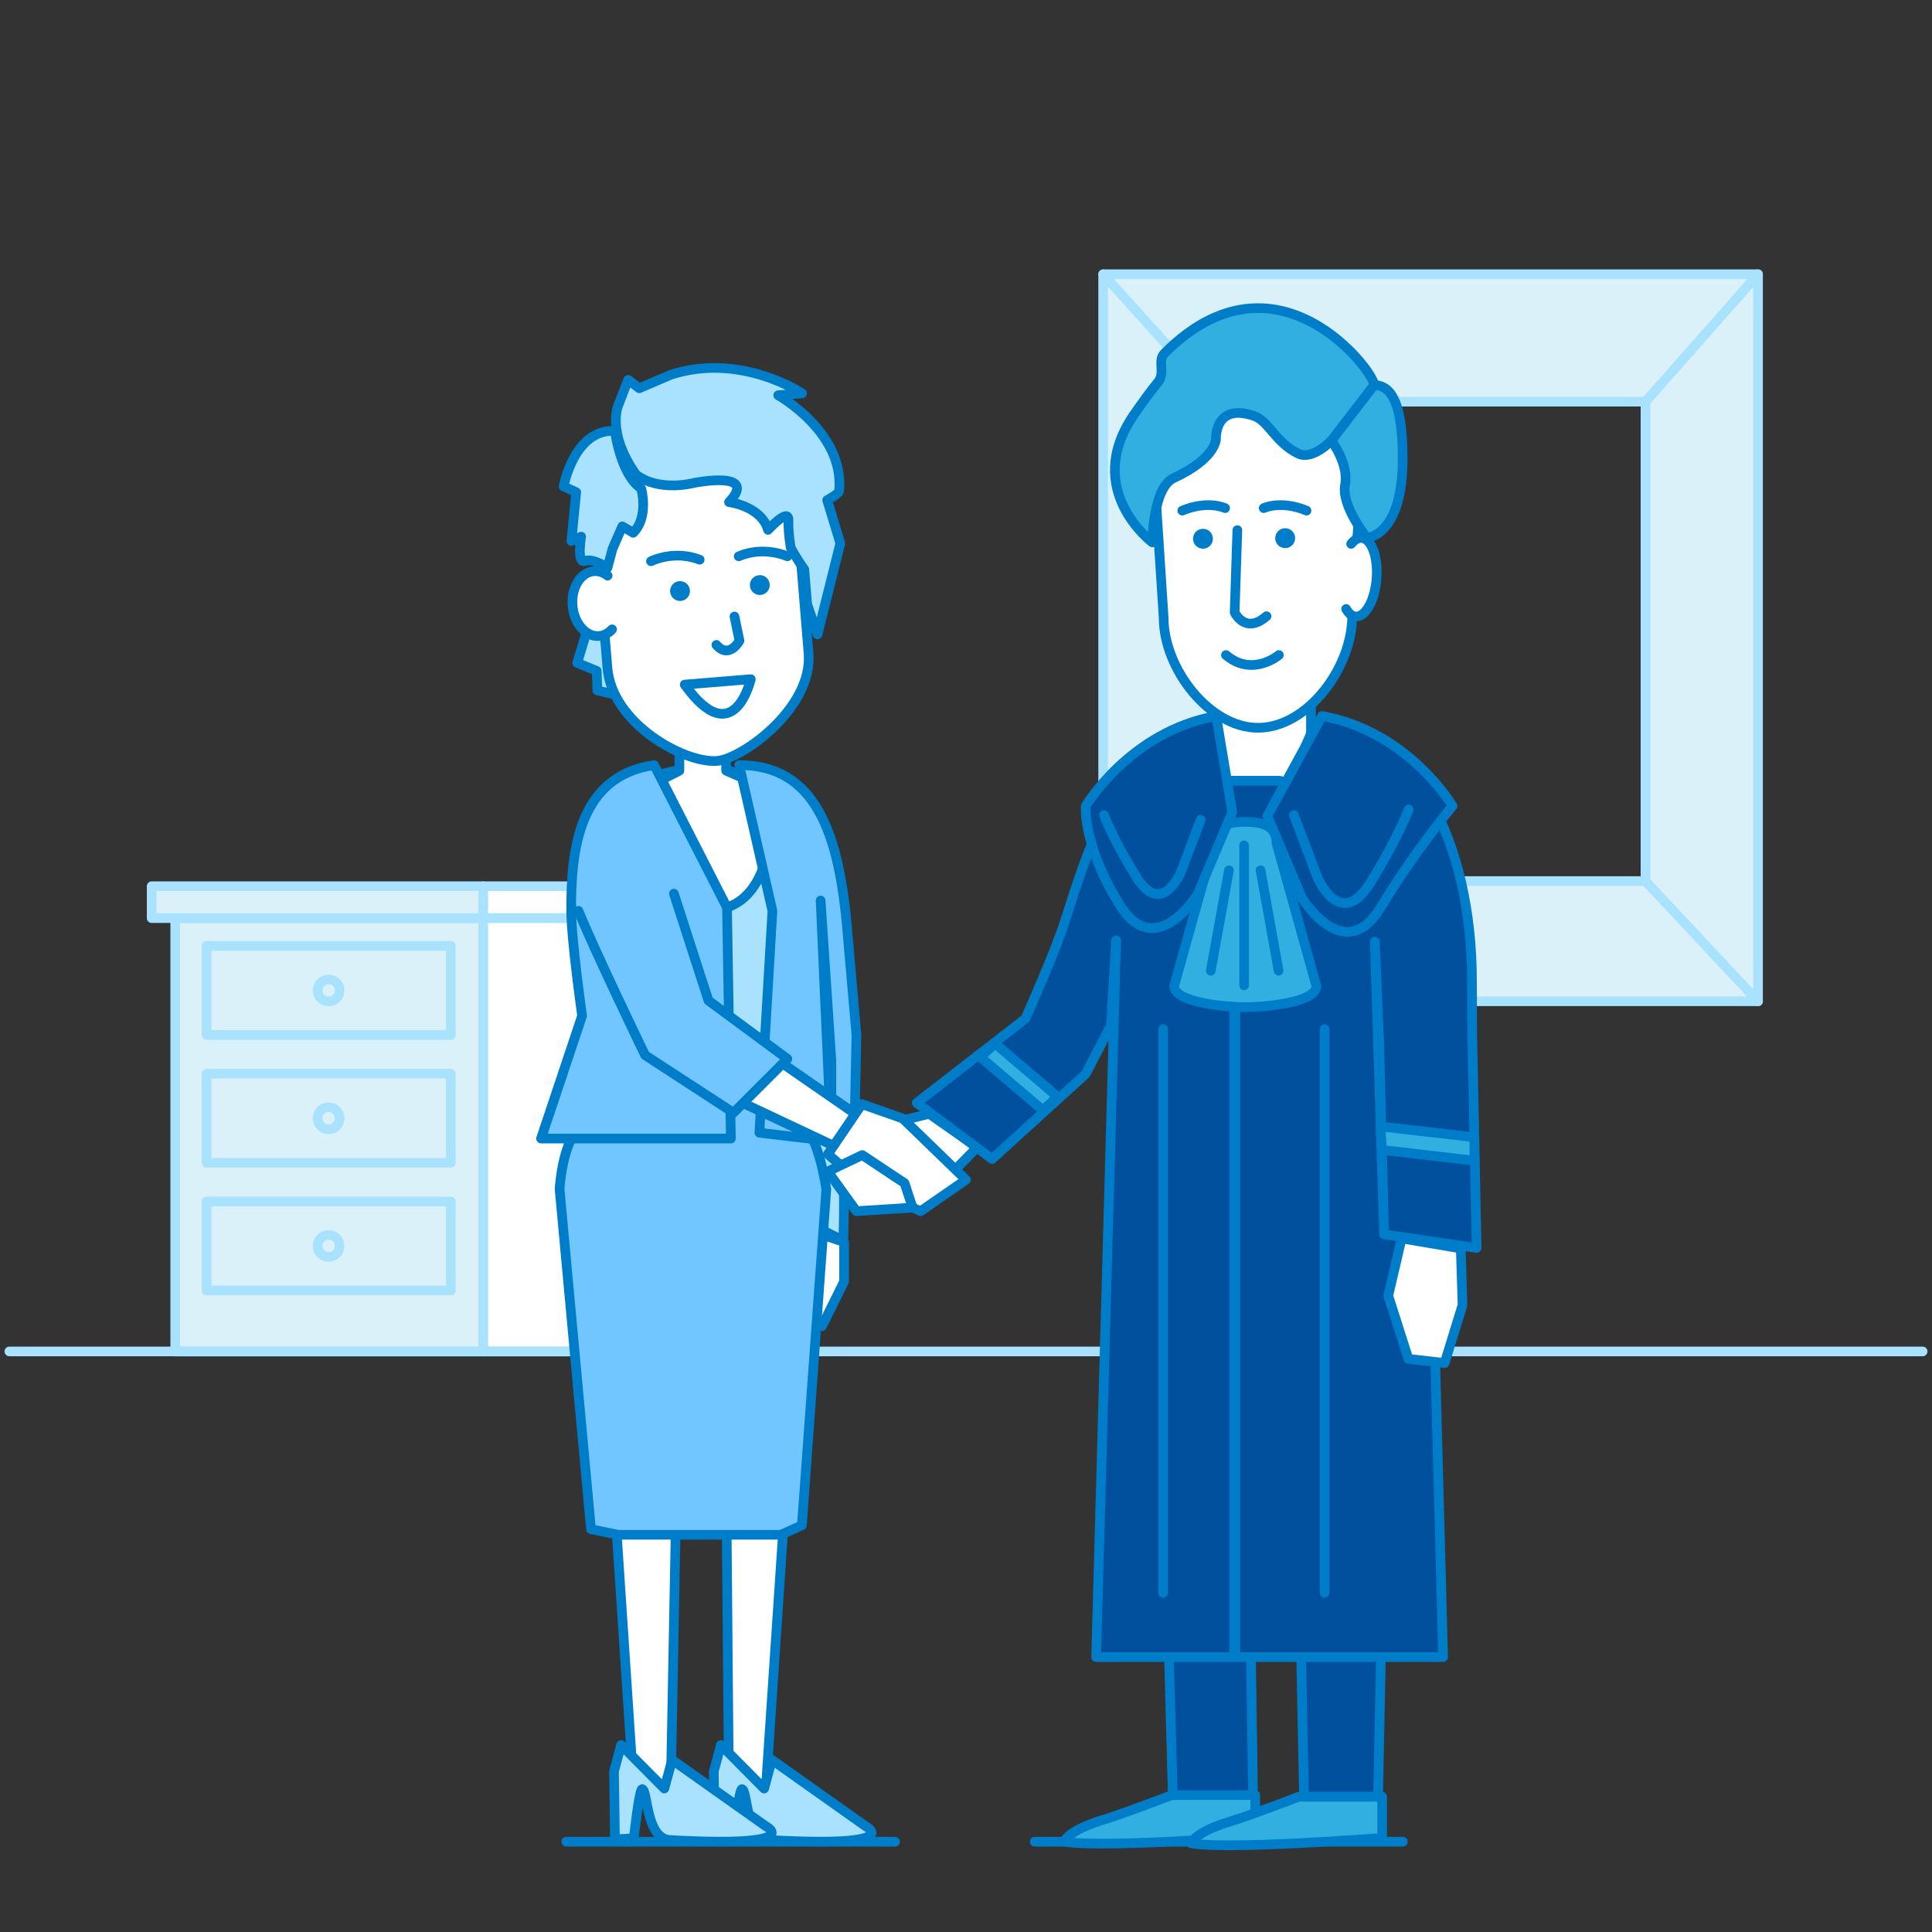 <?xml version="1.0" encoding="UTF-8"?><svg id="_2" xmlns="http://www.w3.org/2000/svg" viewBox="0 0 200 200"><rect x="0" y="0" width="200" height="200" fill="#333333" stroke="none"/><defs><style>.cls-1{stroke:#007dc8;}.cls-1,.cls-2{fill:none;stroke-linecap:round;stroke-linejoin:round;}.cls-2{stroke:#a9e2ff;}.cls-3{fill:#00509e;}.cls-4{fill:#007dc8;}.cls-5{fill:#fff;}.cls-6{fill:#71c6ff;}.cls-7{fill:#a9e2ff;}.cls-8{fill:#dbf1fa;}.cls-9{fill:#32afe1;}</style></defs><rect class="cls-8" x="18.14" y="95.05" width="31.9" height="44.86"/><rect class="cls-2" x="18.14" y="95.05" width="31.9" height="44.86"/><rect class="cls-8" x="15.7" y="91.74" width="34.33" height="3.3"/><rect class="cls-2" x="15.7" y="91.74" width="34.33" height="3.3"/><rect class="cls-5" x="50.03" y="91.74" width="21.2" height="3.3"/><rect class="cls-2" x="50.03" y="91.74" width="21.2" height="3.3"/><rect class="cls-5" x="50.03" y="95.05" width="18.87" height="44.86"/><rect class="cls-2" x="50.03" y="95.05" width="18.87" height="44.86"/><rect class="cls-8" x="21.38" y="97.92" width="25.29" height="9.22"/><rect class="cls-2" x="21.38" y="97.92" width="25.29" height="9.22"/><path class="cls-8" d="m35.16,102.53c0,.63-.51,1.14-1.14,1.14s-1.14-.51-1.14-1.14.51-1.14,1.14-1.14,1.14.51,1.14,1.14"/><path class="cls-2" d="m35.16,102.53c0,.63-.51,1.14-1.14,1.14s-1.14-.51-1.14-1.14.51-1.14,1.14-1.14,1.14.51,1.14,1.14Z"/><rect class="cls-8" x="21.38" y="111.15" width="25.29" height="9.22"/><rect class="cls-2" x="21.38" y="111.15" width="25.29" height="9.22"/><path class="cls-8" d="m35.16,115.76c0,.63-.51,1.14-1.14,1.14s-1.14-.51-1.14-1.14.51-1.14,1.14-1.14,1.14.51,1.14,1.14"/><path class="cls-2" d="m35.16,115.76c0,.63-.51,1.14-1.14,1.14s-1.14-.51-1.14-1.14.51-1.14,1.14-1.14,1.14.51,1.14,1.14Z"/><rect class="cls-8" x="21.38" y="124.37" width="25.29" height="9.22"/><rect class="cls-2" x="21.38" y="124.37" width="25.29" height="9.22"/><path class="cls-8" d="m35.16,128.98c0,.63-.51,1.14-1.14,1.14s-1.14-.51-1.14-1.14.51-1.14,1.14-1.14,1.14.51,1.14,1.14"/><path class="cls-2" d="m35.16,128.98c0,.63-.51,1.14-1.14,1.14s-1.14-.51-1.14-1.14.51-1.14,1.14-1.14,1.14.51,1.14,1.14Z"/><path class="cls-8" d="m114.2,103.65h67.79V28.39h-67.79v75.26Zm56.14-12.44h-44.22v-49.63h44.22v49.63Z"/><path class="cls-2" d="m114.2,103.65h67.79V28.39h-67.79v75.26Zm56.14-12.44h-44.22v-49.63h44.22v49.63Z"/><line class="cls-8" x1="114.2" y1="28.39" x2="126.11" y2="41.59"/><line class="cls-2" x1="114.2" y1="28.39" x2="126.11" y2="41.59"/><line class="cls-8" x1="181.99" y1="28.39" x2="170.34" y2="41.59"/><line class="cls-2" x1="181.99" y1="28.39" x2="170.34" y2="41.59"/><line class="cls-8" x1="181.99" y1="103.65" x2="170.34" y2="91.22"/><line class="cls-2" x1="181.99" y1="103.65" x2="170.34" y2="91.22"/><line class="cls-8" x1="114.2" y1="103.65" x2="126.11" y2="91.22"/><line class="cls-2" x1="114.2" y1="103.65" x2="126.11" y2="91.22"/><line class="cls-1" x1="58.62" y1="190.65" x2="92.66" y2="190.65"/><line class="cls-1" x1="107.11" y1="190.65" x2="145.23" y2="190.65"/><line class="cls-2" x1=".97" y1="139.9" x2="199.03" y2="139.9"/><polygon class="cls-5" points="101.15 118.77 95.22 124.83 93.55 125.07 88 123.06 90.95 116.6 96.19 115.3 101.15 118.77"/><polygon class="cls-1" points="101.15 118.77 95.22 124.83 93.55 125.07 88 123.06 90.95 116.6 96.19 115.3 101.15 118.77"/><polygon class="cls-5" points="65.6 185.15 69.44 185.15 70.03 153.9 70.22 126.4 75.03 126.85 75.19 154.32 75.46 185.15 79.28 185.15 81.33 154.62 83.63 122.76 61.63 122.76 63.52 153.9 65.6 185.15"/><polygon class="cls-1" points="65.6 185.15 69.44 185.15 70.03 153.9 70.22 126.4 75.03 126.85 75.19 154.32 75.46 185.15 79.28 185.15 81.33 154.62 83.63 122.76 61.63 122.76 63.52 153.9 65.6 185.15"/><polygon class="cls-5" points="84.02 127.44 84.02 136.44 85.09 137.29 87.38 132.67 87.38 128.58 84.02 127.44"/><polygon class="cls-1" points="84.02 127.44 84.02 136.44 85.09 137.29 87.38 132.67 87.38 128.58 84.02 127.44"/><path class="cls-7" d="m70.05,79.78s-10.16,1.38-10.16,11.1c0,2.64.17,3.47.17,8.24,0,8.41,1.75,5.56,1.75,5.56l-.31,3.75v-6.93l-.21-8.47v3.48l4.11,13.3h14.51l4.36-13v-4.28,34.39l3.03,1.51c.13-4.35.05-7.18.05-12.8,0-3.77-1.27-19.98-1.27-24.02,0-8.68-10.56-11.83-10.56-11.83l-.19,6.78-5.28-6.78Z"/><path class="cls-1" d="m70.05,79.78s-10.16,1.38-10.16,11.1c0,2.64.17,3.47.17,8.24,0,8.41,1.75,5.56,1.75,5.56l-.31,3.75v-6.93l-.21-8.47v3.48l4.11,13.3h14.51l4.36-13v-4.28,34.39l3.03,1.51c.13-4.35.05-7.18.05-12.8,0-3.77-1.27-19.98-1.27-24.02,0-8.68-10.56-11.83-10.56-11.83l-.19,6.78-5.28-6.78Z"/><path class="cls-7" d="m73.99,190.41l-.1-7.04.74-2.73,4.47,4.51.81-2.97,9.7,6.87s4.31,2.21-9.91,1.43c-2.54-.14-2.29-5.17-2.89-5.27-.31-.05-.87,5.09-.87,5.09l-1.94.11Z"/><path class="cls-1" d="m73.99,190.41l-.1-7.04.74-2.73,4.47,4.51.81-2.97,9.7,6.87s4.31,2.21-9.91,1.43c-2.54-.14-2.29-5.17-2.89-5.27-.31-.05-.87,5.09-.87,5.09l-1.94.11Z"/><path class="cls-7" d="m63.66,190.41l-.1-7.04.74-2.73,4.47,4.51.81-2.97,9.7,6.87s4.31,2.21-9.91,1.43c-2.54-.14-2.29-5.17-2.89-5.27-.31-.05-.87,5.09-.87,5.09l-1.94.11Z"/><path class="cls-1" d="m63.66,190.41l-.1-7.04.74-2.73,4.47,4.51.81-2.97,9.7,6.87s4.31,2.21-9.91,1.43c-2.54-.14-2.29-5.17-2.89-5.27-.31-.05-.87,5.09-.87,5.09l-1.94.11Z"/><path class="cls-6" d="m83.59,116.87c-1.4-2.19-4.24-4.58-4.24-4.58h-14.98s-2.93,2.01-4.75,4.72c-1.53,2.28-1.69,6.12-1.69,6.12l3.25,35.17,2.82.58h16.84l2.17-.98,2.53-34.77s-.54-4.07-1.95-6.26"/><path class="cls-1" d="m83.59,116.87c-1.4-2.19-4.24-4.58-4.24-4.58h-14.98s-2.93,2.01-4.75,4.72c-1.53,2.28-1.69,6.12-1.69,6.12l3.25,35.17,2.82.58h16.84l2.17-.98,2.53-34.77s-.54-4.07-1.95-6.26Z"/><path class="cls-5" d="m66.3,81.85s-1.92,13.23,7,12.4c7.79,0,6.59-12.4,6.59-12.4l-4.72-2.07v-3.9h-4.84v3.9l-4.04,2.07Z"/><path class="cls-1" d="m66.3,81.85s-1.92,13.23,7,12.4c7.79,0,6.59-12.4,6.59-12.4l-4.72-2.07v-3.9h-4.84v3.9l-4.04,2.07Z"/><rect class="cls-5" x="64.37" y="107.4" width="16.78" height="2.41"/><rect class="cls-1" x="64.37" y="107.4" width="16.78" height="2.41"/><polyline class="cls-1" points="66.44 82.5 65.1 88.83 69.08 86.69"/><path class="cls-6" d="m76.52,79.2l3.44,15.09-1.35,22.97,7.45.88-1.11-24.92,1.11,16.53v8.39l2.33,1.85.27-12.83-.95-10.85c-.85-10.07-3.3-17.11-11.19-17.11"/><path class="cls-1" d="m76.52,79.2l3.44,15.09-1.35,22.97,7.45.88-1.11-24.92,1.11,16.53v8.39l2.33,1.85.27-12.83-.95-10.85c-.85-10.07-3.3-17.11-11.19-17.11Z"/><path class="cls-6" d="m60.26,105.15s-1.12-7.87-1.13-10.86c-.03-6.25.76-13.96,8.59-15.09l7.54,14.75.4,23.91h-19.65l4.25-12.71"/><path class="cls-1" d="m60.26,105.15s-1.12-7.87-1.13-10.86c-.03-6.25.76-13.96,8.59-15.09l7.54,14.75.4,23.91h-19.65l4.25-12.71"/><polygon class="cls-5" points="77.42 108.98 77.97 107.99 89.04 115.65 86.7 118.8 75.66 113.6 76.32 111.66 77.42 108.98"/><polygon class="cls-1" points="77.42 108.98 77.97 107.99 89.04 115.65 86.7 118.8 75.66 113.6 76.32 111.66 77.42 108.98"/><path class="cls-6" d="m69.76,92.51l3.58,11.07,8.17,6.03-5.58,5.58-9.15-5.96s-5.14-10.62-6.9-14.94"/><path class="cls-1" d="m69.76,92.51l3.58,11.07,8.17,6.03-5.58,5.58-9.15-5.96s-5.14-10.62-6.9-14.94"/><polygon class="cls-7" points="60.71 65.46 59.75 68.62 61.77 69.45 61.84 71.48 64.86 72.17 65.81 68.19 61.11 62.71 60.71 65.46"/><polygon class="cls-1" points="60.71 65.46 59.75 68.62 61.77 69.45 61.84 71.48 64.86 72.17 65.81 68.19 61.11 62.71 60.71 65.46"/><path class="cls-5" d="m74.24,78.77h0c2.59-.21,9.93-5.48,9.46-11.15l-1.39-16.88c-.42-5.14-4.97-9-10.12-8.58l-2.1.17c-5.14.42-9,4.97-8.58,10.11l1.37,16.7c.47,5.77,7.97,9.9,11.35,9.63"/><path class="cls-1" d="m74.24,78.77h0c2.59-.21,9.93-5.48,9.46-11.15l-1.39-16.88c-.42-5.14-4.97-9-10.12-8.58l-2.1.17c-5.14.42-9,4.97-8.58,10.11l1.37,16.7c.47,5.77,7.97,9.9,11.35,9.63Z"/><path class="cls-1" d="m74.16,66.76c1.33,1.53,2.39-.44,2.39-.44l-.52-2.5"/><path class="cls-1" d="m70.88,70.87c5.1,7.12,6.84-.56,6.84-.56l-6.84.56Z"/><path class="cls-4" d="m77.87,59.9c-.37.43-.31,1.08.12,1.45.43.37,1.08.31,1.45-.12.37-.43.31-1.08-.12-1.45-.43-.37-1.08-.31-1.45.12"/><path class="cls-4" d="m70.07,62.16c.54.18,1.12-.11,1.3-.65.18-.54-.11-1.12-.65-1.3-.54-.18-1.12.11-1.3.65-.18.54.12,1.12.65,1.3"/><path class="cls-1" d="m81.51,57.59s-2.41-1.12-5.04,0"/><path class="cls-1" d="m67.39,58.1s2.37-1.2,5.04-.16"/><path class="cls-7" d="m65.83,49.11s1.94,1.83,6.13.86c0,0,6.62-1.3,3.51,2.01,0,0,3.33.4,4.04,2.87,0,0,2.14-2.35,2.11-1.01-.04,1.34.24,2.87.24,2.87,0,0,.59,1.13,1.4,2.23l.3,3.62,1.07,3.11,2.36-9.42-1.36-4.48s1.27-.67,1.24-.98c.55-6.04-6.31-9.87-6.31-9.87l2.47-.2s-6.37-4.28-13.58-1.93l-3.27,1.4-1.16-.87-1,2.59s-1.3,2.77,1.81,7.21"/><path class="cls-1" d="m65.83,49.11s1.94,1.83,6.13.86c0,0,6.62-1.3,3.51,2.01,0,0,3.33.4,4.04,2.87,0,0,2.14-2.35,2.11-1.01-.04,1.34.24,2.87.24,2.87,0,0,.59,1.13,1.4,2.23l.3,3.62,1.07,3.11,2.36-9.42-1.36-4.48s1.27-.67,1.24-.98c.55-6.04-6.31-9.87-6.31-9.87l2.47-.2s-6.37-4.28-13.58-1.93l-3.27,1.4-1.16-.87-1,2.59s-1.3,2.77,1.81,7.21Z"/><path class="cls-7" d="m66.38,50.57s.82,2.94-.83,4.58l-1.13-.66-1.02,2.34-.51,1.94s-1.48-1.02-2.34-.7c-.87.32-.39-2.52-.39-2.52l-1.01.46.5-5.06-1.3-.6s1.06-5.94,5.3-5.75c0,0,.58,4.55,2.72,5.96"/><path class="cls-1" d="m66.38,50.57s.82,2.94-.83,4.58l-1.13-.66-1.02,2.34-.51,1.94s-1.48-1.02-2.34-.7c-.87.32-.39-2.52-.39-2.52l-1.01.46.5-5.06-1.3-.6s1.06-5.94,5.3-5.75c0,0,.58,4.55,2.72,5.96Z"/><path class="cls-5" d="m63.36,65.15c-.37.4-.83.65-1.34.69-1.37.11-2.6-1.3-2.75-3.15-.15-1.85.83-3.45,2.2-3.56.51-.04,1.01.13,1.43.46"/><path class="cls-1" d="m63.36,65.15c-.37.4-.83.65-1.34.69-1.37.11-2.6-1.3-2.75-3.15-.15-1.85.83-3.45,2.2-3.56.51-.04,1.01.13,1.43.46"/><polygon class="cls-5" points="89.22 114.3 93.44 115.78 100 122.13 95.3 125.38 89.78 122.96 85.7 119.49 89.22 114.3"/><polygon class="cls-1" points="89.22 114.3 93.44 115.78 100 122.13 95.3 125.38 89.78 122.96 85.7 119.49 89.22 114.3"/><polygon class="cls-5" points="94.47 125.01 93.64 122.48 89.26 119.57 85.7 121.27 88.65 125.38 94.47 125.01"/><polygon class="cls-1" points="94.47 125.01 93.64 122.48 89.26 119.57 85.7 121.27 88.65 125.38 94.47 125.01"/><polygon class="cls-5" points="143.4 126.77 120.4 126.77 120.4 78.48 131.81 76.36 143.4 78.48 143.4 126.77"/><polygon class="cls-1" points="143.4 126.77 120.4 126.77 120.4 78.48 131.81 76.36 143.4 78.48 143.4 126.77"/><polygon class="cls-3" points="142.66 186 134.99 186 134.39 156.59 135.13 134.04 131.26 134.04 129.28 156.91 129.72 186 121.41 186 120.62 157.22 119.01 125.11 146.56 125.11 143.25 156.59 142.66 186"/><polygon class="cls-1" points="142.66 186 134.99 186 134.39 156.59 135.13 134.04 131.26 134.04 129.28 156.91 129.72 186 121.41 186 120.62 157.22 119.01 125.11 146.56 125.11 143.25 156.59 142.66 186"/><polygon class="cls-5" points="135.71 85.08 130.82 93.49 125.94 85.08 125.94 71.77 135.71 71.77 135.71 85.08"/><polygon class="cls-1" points="135.71 85.08 130.82 93.49 125.94 85.08 125.94 71.77 135.71 71.77 135.71 85.08"/><path class="cls-3" d="m132.41,85.3h-5.22c-.45,0-.81-.36-.81-.81v-2.85c0-.45.37-.81.81-.81h5.22c.45,0,.81.36.81.81v2.85c0,.45-.36.81-.81.81"/><path class="cls-1" d="m127.18,80.82h5.22c.45,0,.81.36.81.81v2.85c0,.45-.36.81-.81.81h-5.22c-.45,0-.81-.36-.81-.81v-2.85c0-.45.36-.81.81-.81Z"/><polygon class="cls-6" points="133.49 116.47 131.45 119.7 129.41 116.47 130.07 85.54 132.97 85.54 133.49 116.47"/><polygon class="cls-1" points="133.49 116.47 131.45 119.7 129.41 116.47 130.07 85.54 132.97 85.54 133.49 116.47"/><path class="cls-3" d="m125.97,74.57l1.78,19.99v76.98h-14.28l2.07-74.19-.53,8.77-2.62,5.06-9.69,8.8-7.8-5.81,11.25-8.72s3.12-6.97,4.12-10.17c4.4-14.11,6.77-17,15.71-20.72"/><path class="cls-1" d="m125.97,74.57l1.78,19.99v76.98h-14.28l2.07-74.19-.53,8.77-2.62,5.06-9.69,8.8-7.8-5.81,11.25-8.72s3.12-6.97,4.12-10.17c4.4-14.11,6.77-17,15.71-20.72Z"/><path class="cls-3" d="m136.14,74.93l-8.26,19.28v77.33h21.51l-1.15-43.01-4.96-.75-.96-30.3.46,10.5.5,19.8,9.58,1.41-.45-21.94s-.03-1.79-.03-5.68c0-14.42-6.14-26.63-16.24-26.63"/><path class="cls-1" d="m136.14,74.93l-8.26,19.28v77.33h21.51l-1.15-43.01-4.96-.75-.96-30.3.46,10.5.5,19.8,9.58,1.41-.45-21.94s-.03-1.79-.03-5.68c0-14.42-6.14-26.63-16.24-26.63Z"/><path class="cls-9" d="m128.91,104.26h0c-1.77,0-7.36-.42-7.36-2.19l4.13-14.8c0-1.77,1.45-2.19,3.23-2.19s3.23.42,3.23,2.19l4.13,14.8c0,1.77-5.58,2.19-7.36,2.19"/><path class="cls-1" d="m128.91,104.26h0c-1.77,0-7.36-.42-7.36-2.19l4.13-14.8c0-1.77,1.45-2.19,3.23-2.19s3.23.42,3.23,2.19l4.13,14.8c0,1.77-5.58,2.19-7.36,2.19Z"/><line class="cls-8" x1="127.22" y1="90.09" x2="125.34" y2="100.49"/><line class="cls-1" x1="127.22" y1="90.09" x2="125.34" y2="100.49"/><line class="cls-8" x1="130.49" y1="90.09" x2="132.36" y2="100.49"/><line class="cls-1" x1="130.49" y1="90.09" x2="132.36" y2="100.49"/><line class="cls-1" x1="128.79" y1="87.51" x2="128.79" y2="102"/><path class="cls-9" d="m129.94,190.09v-4.26h-8.65s-4.86,1.88-7.16,2.58c-3.64,1.11-3.95,2.23-3.95,2.23,0,0,2.28.74,19.77-.55"/><path class="cls-1" d="m129.94,190.09v-4.26h-8.65s-4.86,1.88-7.16,2.58c-3.64,1.11-3.95,2.23-3.95,2.23,0,0,2.28.74,19.77-.55Z"/><path class="cls-9" d="m143.08,190.26v-4.26h-8.65s-4.86,1.88-7.16,2.58c-3.64,1.11-3.96,2.23-3.96,2.23,0,0,2.28.74,19.77-.55"/><path class="cls-1" d="m143.08,190.26v-4.26h-8.65s-4.86,1.88-7.16,2.58c-3.64,1.11-3.96,2.23-3.96,2.23,0,0,2.28.74,19.77-.55Z"/><line class="cls-1" x1="137.12" y1="106.54" x2="137.12" y2="164.88"/><line class="cls-1" x1="120.4" y1="106.54" x2="120.4" y2="164.88"/><polygon class="cls-9" points="152.63 120.15 143.06 119.04 142.91 116.61 152.63 117.73 152.63 120.15"/><polygon class="cls-1" points="152.63 120.15 143.06 119.04 142.91 116.61 152.63 117.73 152.63 120.15"/><polygon class="cls-9" points="101.49 109.43 107.96 114.93 109.47 113.53 103.01 108.03 101.49 109.43"/><polygon class="cls-1" points="101.49 109.43 107.96 114.93 109.47 113.53 103.01 108.03 101.49 109.43"/><path class="cls-3" d="m131.2,84.48l3.56,8.44s4.37,7.24,8.16,1.03c3.79-6.21,7.45-10.51,7.45-10.51,0,0-4.55-7.73-13.51-9.32l-5.67,10.35Z"/><path class="cls-1" d="m131.2,84.48l3.56,8.44s4.37,7.24,8.16,1.03c3.79-6.21,7.45-10.51,7.45-10.51,0,0-4.55-7.73-13.51-9.32l-5.67,10.35Z"/><path class="cls-3" d="m127.56,84.09l-3.56,8.44s-4.38,7.24-8.16,1.04c-3.79-6.21-3.45-10.12-3.45-10.12,0,0,4.55-7.73,13.51-9.32l1.66,9.96Z"/><path class="cls-1" d="m127.56,84.09l-3.56,8.44s-4.38,7.24-8.16,1.04c-3.79-6.21-3.45-10.12-3.45-10.12,0,0,4.55-7.73,13.51-9.32l1.66,9.96Z"/><path class="cls-1" d="m124.29,84.87l-1.99,5.28s-1.98,4.98-4.69.6c-2.38-3.84-3.33-6.37-3.33-6.37"/><path class="cls-1" d="m133.94,84.37l2.37,6.27s2.35,5.91,5.57.71c2.82-4.56,3.95-7.56,3.95-7.56"/><path class="cls-5" d="m130.22,75.34h0c-5,0-9.76-6.1-9.76-11.39l-1.03-15.83c0-5.64,4.37-10.25,9.7-10.25h2.18c5.34,0,9.7,4.61,9.7,10.25l-1.03,15.63c0,5.4-4.65,11.59-9.76,11.59"/><path class="cls-1" d="m130.22,75.34h0c-5,0-9.76-6.1-9.76-11.39l-1.03-15.83c0-5.64,4.37-10.25,9.7-10.25h2.18c5.34,0,9.7,4.61,9.7,10.25l-1.03,15.63c0,5.4-4.65,11.59-9.76,11.59Z"/><path class="cls-4" d="m125.26,55.04c.4.4.4,1.06,0,1.46-.4.4-1.06.4-1.46,0-.4-.4-.4-1.06,0-1.46.4-.4,1.06-.4,1.46,0"/><path class="cls-4" d="m134.07,55.71c0,.57-.46,1.03-1.03,1.03s-1.03-.46-1.03-1.03.46-1.03,1.03-1.03,1.03.46,1.03,1.03"/><path class="cls-1" d="m126.91,67.81c2.74,2.32,5.48,0,5.48,0"/><path class="cls-1" d="m131.11,63.79c-2.23,1.93-3.3-.4-3.3-.4l.28-8.51"/><path class="cls-9" d="m145.18,46.06c-.17-3.53-.81-6.19-2.94-6.19.23-1.13-10.02-15.03-21.7-3.29-.76.77.13,1.99-.66,2.97-.82,1.02-1.65,2.15-2.51,3.4-5.34,7.78,1.92,13.2,1.92,13.2,0,0,.03-5.65,2.19-6.65,4.53-2.09,4.4-4.14,4.4-4.14,0,0-.13-3.69,3.94-2.3,1.51.52,2.24,2.78,4.58,3.9,1.48.71,3.42-1.35,3.42-1.35,0,0,1.83,2.39,1.42,4.58-.41,2.19,2.27,5.49,2.27,5.49,0,0,4.12-.19,3.66-9.62"/><path class="cls-1" d="m145.18,46.06c-.17-3.53-.81-6.19-2.94-6.19.23-1.13-10.02-15.03-21.7-3.29-.76.77.13,1.99-.66,2.97-.82,1.02-1.65,2.15-2.51,3.4-5.34,7.78,1.92,13.2,1.92,13.2,0,0,.03-5.65,2.19-6.65,4.53-2.09,4.4-4.14,4.4-4.14,0,0-.13-3.69,3.94-2.3,1.51.52,2.24,2.78,4.58,3.9,1.48.71,3.42-1.35,3.42-1.35,0,0,1.83,2.39,1.42,4.58-.41,2.19,2.27,5.49,2.27,5.49,0,0,4.12-.19,3.66-9.62Z"/><path class="cls-5" d="m139.87,56.3c.06-.07.11-.13.17-.19.29-.29.6-.45.92-.42,1.03.08,1.71,1.97,1.54,4.21-.17,2.25-1.15,4-2.17,3.92-.38-.03-.72-.31-.98-.78"/><path class="cls-1" d="m139.87,56.3c.06-.07.11-.13.17-.19.29-.29.6-.45.92-.42,1.03.08,1.71,1.97,1.54,4.21-.17,2.25-1.15,4-2.17,3.92-.38-.03-.72-.31-.98-.78"/><line class="cls-1" x1="142.24" y1="39.87" x2="137.83" y2="45.61"/><path class="cls-1" d="m122.39,52.86c2.66-1.11,4.43-.26,4.43-.26"/><path class="cls-1" d="m135.25,52.86c-2.65-1.11-4.43-.26-4.43-.26"/><polygon class="cls-5" points="145.1 128.2 143.71 134.13 145.8 140.67 149.55 141.1 151.4 135.1 151.22 129.24 145.1 128.2"/><polygon class="cls-1" points="145.1 128.2 143.71 134.13 145.8 140.67 149.55 141.1 151.4 135.1 151.22 129.24 145.1 128.2"/></svg>